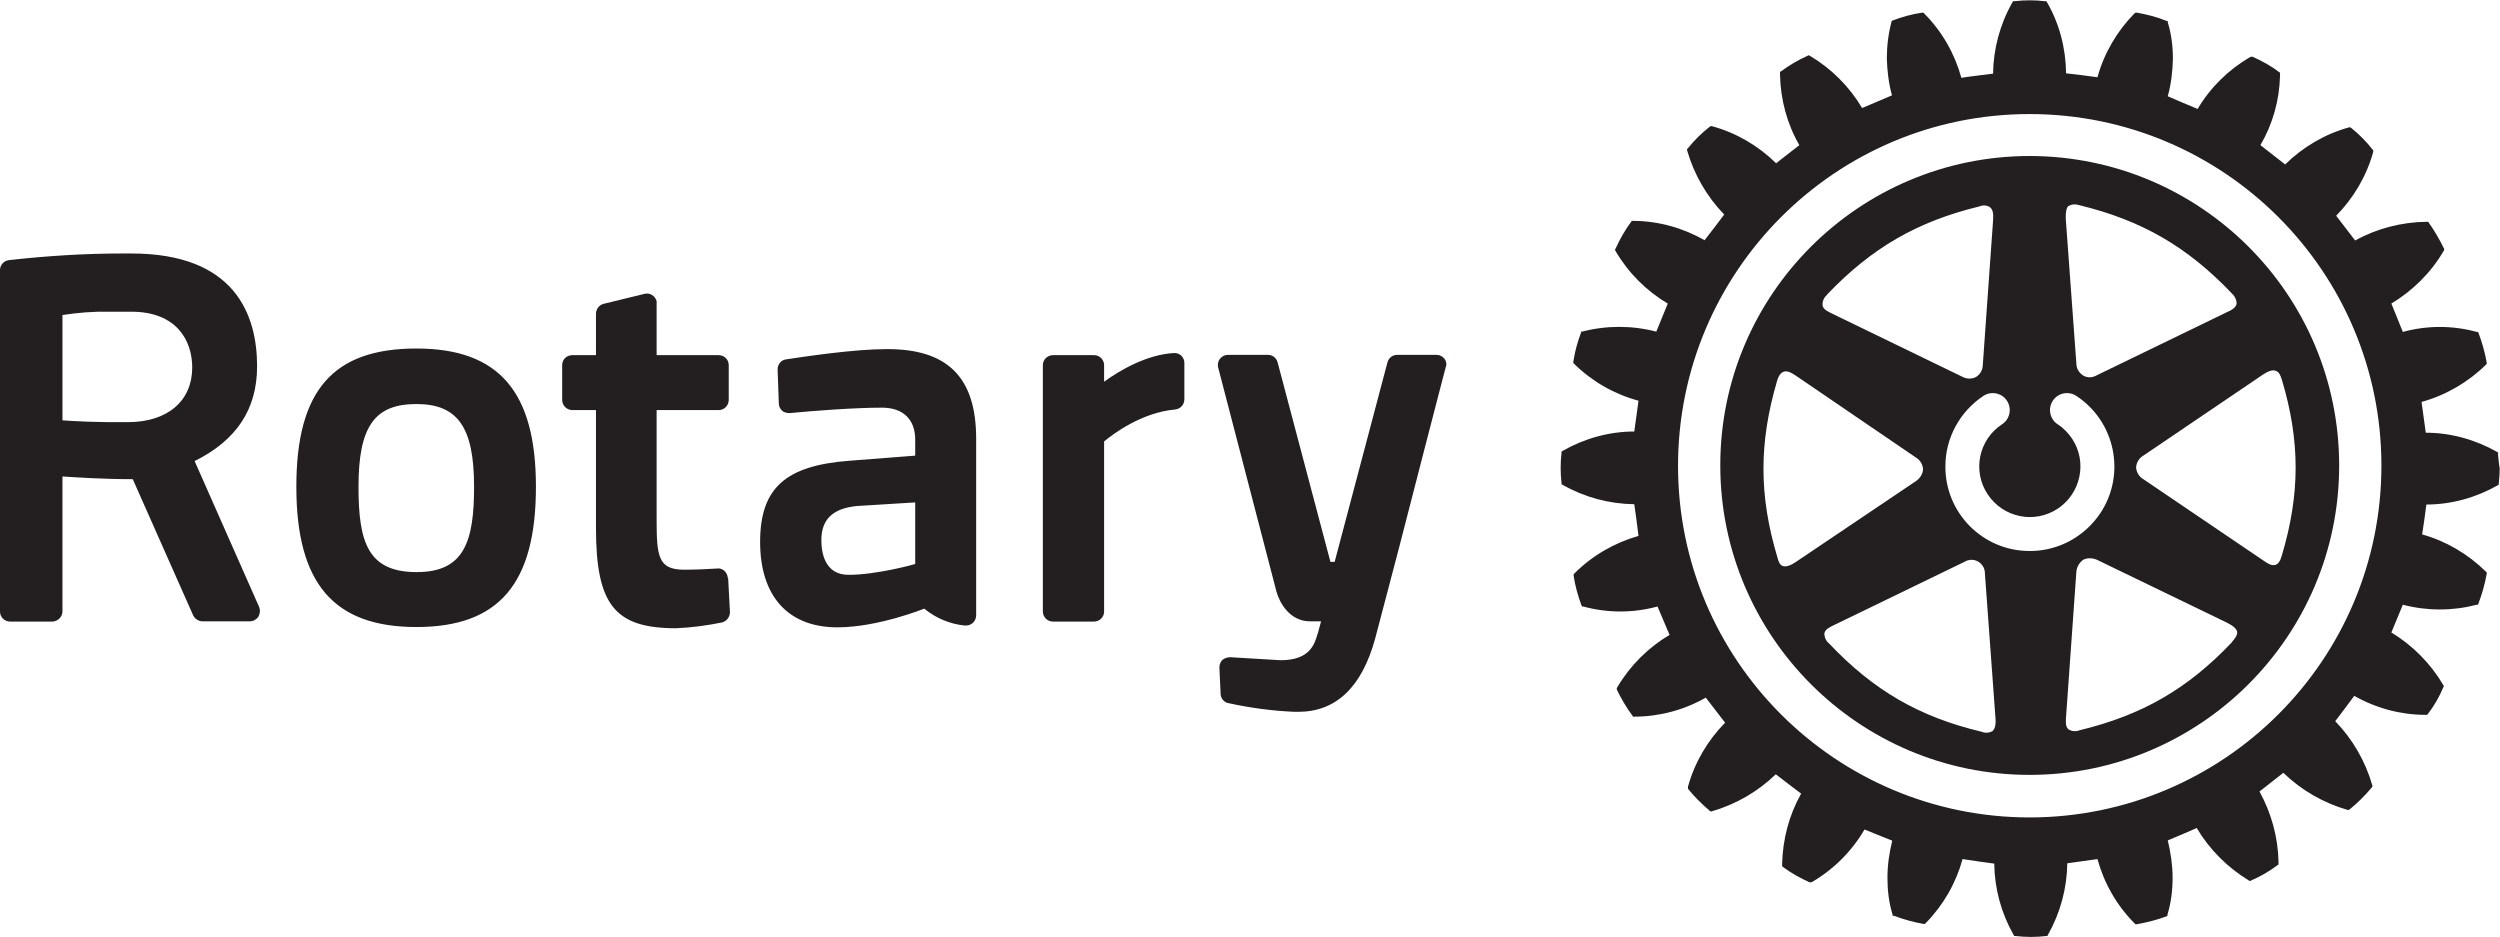 <?xml version="1.0" encoding="UTF-8"?><svg id="a" xmlns="http://www.w3.org/2000/svg" width="82.85" height="31.06" viewBox="0 0 82.85 31.06"><path d="m67.27,27.09c-6.44,0-11.66-5.22-11.66-11.65s5.21-11.66,11.65-11.66,11.66,5.22,11.66,11.65h0c0,6.44-5.22,11.65-11.65,11.66m15.52-12.05v-.04l-.03-.02c-.72-.41-1.54-.64-2.37-.64-.02-.11-.12-.91-.14-1.02.8-.22,1.54-.65,2.13-1.23l.03-.03v-.04c-.06-.34-.15-.66-.27-.98l-.02-.04h-.04c-.8-.22-1.65-.22-2.45,0-.04-.1-.34-.84-.38-.94.71-.43,1.31-1.02,1.73-1.74l.02-.03v-.04c-.15-.31-.32-.6-.51-.87l-.02-.03h-.05c-.83.01-1.65.22-2.37.62-.07-.09-.56-.73-.63-.82.58-.59,1.01-1.32,1.23-2.12v-.04s-.02-.03-.02-.03c-.21-.27-.45-.51-.71-.72l-.03-.02h-.04c-.8.22-1.53.65-2.12,1.23-.09-.07-.73-.57-.82-.64.41-.7.63-1.49.65-2.3v-.1l-.03-.02c-.27-.21-.57-.37-.88-.51h-.04s-.04.01-.04.01c-.72.42-1.32,1.01-1.74,1.72-.11-.04-.88-.37-.99-.42.11-.4.16-.82.17-1.24,0-.41-.05-.82-.17-1.21v-.04s-.05-.01-.05-.01c-.31-.13-.64-.21-.97-.27h-.05s-.03.02-.03.02c-.58.59-1.01,1.32-1.23,2.12-.11-.02-.92-.12-1.04-.13-.01-.83-.22-1.65-.64-2.37l-.02-.02h-.04c-.34-.04-.67-.04-1.01,0h-.05l-.02.04c-.41.72-.63,1.54-.64,2.36-.12.02-.93.11-1.05.14-.22-.8-.64-1.54-1.23-2.13l-.03-.03h-.05c-.33.05-.66.14-.97.26l-.04.02h.01c-.11.41-.16.82-.16,1.23.01.41.06.83.17,1.23-.1.04-.88.38-.99.42-.42-.71-1.02-1.31-1.73-1.73l-.04-.02-.04.02c-.31.14-.6.31-.87.51l-.04.02v.11c.02.81.23,1.61.64,2.32-.09.07-.68.53-.77.6-.59-.58-1.32-1.01-2.13-1.23h-.04s-.03.02-.03.02c-.27.21-.51.45-.72.71l-.03.03v.04c.23.8.65,1.53,1.23,2.13-.06.09-.58.76-.65.85-.72-.41-1.54-.64-2.37-.64h-.04l-.03.04c-.2.27-.37.57-.51.88l-.02.04.02.04c.42.72,1.02,1.32,1.73,1.74-.04.1-.34.83-.38.93-.81-.21-1.65-.21-2.46,0h-.04s.01.02.01.02c-.12.32-.21.64-.26.98v.04l.03.03c.59.58,1.32,1,2.13,1.22-.02.11-.12.92-.14,1.02-.83,0-1.65.23-2.37.64l-.04.02v.04c-.04.34-.04.68,0,1.01v.04l.04.02c.72.41,1.54.63,2.37.64.02.12.13.94.14,1.05-.8.23-1.53.65-2.12,1.24l-.03.04v.04c.05.33.14.66.26.98l.02.04h.04c.81.22,1.65.22,2.46,0,.04.1.36.84.4.94-.71.42-1.31,1.02-1.73,1.73l-.02.04v.04c.15.31.32.6.52.87l.02.03h.04c.83,0,1.65-.22,2.37-.63.07.09.57.74.64.83-.58.59-1.01,1.32-1.23,2.12v.04s0,.03,0,.03c.21.26.45.5.71.72l.03.03h.04c.8-.23,1.53-.65,2.13-1.23.09.07.74.57.84.64-.4.71-.61,1.51-.63,2.33v.08l.04.03c.27.2.56.36.87.5h.04s.04-.01.04-.01c.72-.42,1.32-1.02,1.74-1.74l.92.37c-.1.4-.16.81-.16,1.23s.05.83.17,1.22v.04s.05,0,.05,0c.32.12.64.21.98.27h.04l.03-.03c.58-.59,1-1.32,1.22-2.12.12.02.94.14,1.05.15.01.83.23,1.64.64,2.36l.02.04h.05c.34.04.67.04,1.01,0h.04l.02-.04c.41-.73.63-1.54.64-2.37.11-.02.88-.12,1-.14.22.8.64,1.54,1.23,2.13l.03.03h.04c.33-.06.66-.14.98-.26l.04-.02v-.04c.12-.4.17-.81.17-1.22s-.06-.83-.16-1.24c.11-.04.85-.36.96-.41.42.71,1.02,1.31,1.73,1.74l.03.02.04-.02c.31-.13.61-.31.88-.51l.03-.02v-.11c-.02-.81-.24-1.6-.63-2.31.09-.07.7-.55.79-.62.6.58,1.33,1,2.13,1.23h.04s.03-.02.03-.02c.26-.21.5-.45.72-.71l.03-.04v-.04c-.23-.8-.65-1.53-1.23-2.13.07-.09.56-.74.63-.84.72.41,1.54.63,2.37.63h.04l.03-.03c.21-.27.38-.57.51-.88l.02-.04-.02-.04c-.42-.71-1.01-1.31-1.72-1.74.04-.1.34-.82.38-.92.8.21,1.65.21,2.45,0h.04s.02-.05.02-.05c.12-.32.21-.64.27-.98v-.04l-.03-.03c-.59-.58-1.32-1.01-2.11-1.23.02-.11.13-.88.14-.99.83,0,1.65-.23,2.37-.64l.03-.02v-.04c.02-.17.03-.34.03-.5-.03-.16-.04-.33-.06-.49Zm-43.89-3.34c-.89.05-1.77.56-2.31.95v-.55c0-.18-.15-.33-.33-.33h-1.36c-.19,0-.34.15-.34.33h0v8.16c0,.19.15.34.34.34h1.35c.19,0,.34-.15.34-.33h0v-5.64c.3-.25,1.24-.96,2.36-1.06.17-.02.3-.16.3-.34v-1.2c0-.19-.15-.34-.34-.33,0,0-.01,0-.01,0h0Zm-10.51,5.07c-.79.08-1.17.44-1.17,1.13,0,.43.12,1.15.9,1.15.93,0,2.2-.35,2.21-.36v-2.04l-1.94.12Zm3.96-2.23v5.85c0,.19-.15.34-.34.34h-.04c-.49-.05-.95-.24-1.34-.56,0,0-1.53.62-2.88.62-1.63,0-2.56-1.03-2.56-2.83s.86-2.53,2.95-2.69l2.19-.17v-.53c0-.67-.4-1.06-1.1-1.06-.96,0-2.33.11-3.06.18-.09,0-.19-.02-.25-.08-.07-.06-.11-.15-.11-.24l-.04-1.12c0-.17.11-.32.28-.34.65-.1,2.28-.34,3.3-.34,2.05-.02,3,.93,3,2.97M4.35,10.33h-.74c-.51-.01-1.03.03-1.54.11v3.49c.39.03,1.15.07,2.17.06,1.32,0,2.13-.71,2.13-1.81,0-.9-.52-1.85-2.02-1.85m4.24,9.79c.04.1.03.22-.03.32-.06.09-.17.15-.28.15h-1.57c-.13,0-.25-.08-.31-.2l-2-4.51c-1,0-1.86-.06-2.33-.09v4.47c0,.18-.15.33-.33.34H.34c-.19,0-.34-.15-.34-.33h0v-11.32c0-.17.13-.31.3-.33,1.25-.14,2.51-.22,3.77-.22h.28c3.44,0,4.17,2.03,4.17,3.74,0,1.42-.68,2.45-2.07,3.14l2.14,4.84Zm39.28-8.23c-.06-.08-.16-.13-.26-.13h-1.31c-.15,0-.28.1-.32.25l-1.75,6.61h-.14l-1.75-6.61c-.04-.15-.17-.25-.32-.25h-1.32c-.19,0-.34.15-.34.33,0,.03,0,.06.01.09l1.93,7.42c.1.37.44.99,1.11.99h.37c-.03.12-.07.26-.1.37l-.02.06c-.1.34-.26.86-1.22.86l-1.67-.1c-.09,0-.19.03-.26.09-.07.07-.1.16-.1.25l.04.87c0,.15.11.28.25.31.73.16,1.47.26,2.21.29h.11c1.26,0,2.11-.82,2.55-2.42.5-1.88,1.13-4.3,1.58-6.07l.51-1.97.25-.96c.04-.09.02-.2-.04-.28m-32.16,4.24c0-1.97-.54-2.74-1.91-2.74s-1.92.72-1.92,2.74c0,1.84.31,2.83,1.93,2.83,1.59,0,1.9-1.04,1.9-2.83m2.05,0c0,3.21-1.22,4.65-3.96,4.65s-3.98-1.44-3.98-4.65,1.23-4.58,3.98-4.58,3.96,1.45,3.96,4.58m6.37,3.03l.06,1.12c0,.17-.11.31-.27.35-.5.1-1.01.17-1.52.19-2.03,0-2.65-.78-2.65-3.33v-3.9h-.78c-.19,0-.34-.15-.34-.34v-1.15c0-.19.15-.33.34-.33h.78v-1.37c0-.15.1-.29.25-.33l1.35-.33c.18-.05.36.06.41.24,0,.03,0,.06,0,.09v1.7h2.06c.18,0,.33.15.33.33v1.15c0,.19-.15.34-.33.34h-2.06v3.61c0,1.25.05,1.68.92,1.68.32,0,.83-.02,1.1-.04.17-.02.33.13.34.32h0" fill="#231f20" stroke-width="0"/><path d="m75.42,12.29c.12.04.16.17.2.29.61,2.04.61,3.78,0,5.83-.05.18-.12.28-.21.31-.14.04-.28-.06-.41-.15l-3.97-2.69c-.14-.08-.23-.23-.24-.39.01-.16.1-.31.24-.39l3.97-2.69c.18-.12.32-.16.42-.12h0Zm-1.45,8.99c-1.47,1.55-2.98,2.42-5.05,2.92-.12.05-.26.04-.37-.03-.11-.09-.09-.28-.08-.43l.34-4.78c.01-.16.09-.31.23-.41.14-.07.31-.06.45,0l4.32,2.09c.2.1.31.2.33.3.01.11-.07.22-.17.33h0Zm-6.71-3.02c-1.55,0-2.8-1.26-2.79-2.81,0-.94.48-1.81,1.26-2.33.26-.17.61-.1.78.16s.1.61-.16.78c-.78.51-.99,1.55-.48,2.32.51.77,1.54.99,2.32.48.77-.51.99-1.55.48-2.32-.13-.19-.29-.36-.48-.48-.26-.17-.33-.52-.16-.78s.52-.33.78-.16c1.29.85,1.65,2.59.8,3.88-.52.78-1.39,1.26-2.33,1.26h-.02Zm-1.23,5.97c-.11.06-.24.07-.36.02-2.06-.49-3.57-1.36-5.05-2.92-.09-.07-.15-.18-.16-.3v-.04c.02-.14.19-.21.33-.28l4.31-2.09c.21-.13.48-.07.61.14.05.07.07.16.07.25l.35,4.79c.02.22-.02.36-.1.43h0Zm-6.51-5.61c-.19.13-.33.17-.43.14-.11-.03-.16-.17-.19-.3-.61-2.04-.61-3.78-.01-5.83.05-.18.13-.28.22-.31.14-.05.28.05.42.14l3.96,2.7c.14.08.23.23.24.39-.01.16-.1.3-.23.39l-3.98,2.68Zm1.03-8.86c1.48-1.55,2.99-2.42,5.05-2.92.12-.05.25-.04.35.03.09.07.12.21.1.44l-.34,4.78c0,.16-.08.31-.22.4-.14.08-.32.07-.45,0l-4.31-2.09c-.14-.07-.31-.14-.33-.28-.01-.14.05-.27.15-.35h0Zm8-2.93c.11-.07.24-.07.36-.03,2.06.5,3.57,1.37,5.05,2.92.09.08.15.19.16.31v.04c-.03.14-.19.22-.33.28l-4.31,2.09c-.14.08-.31.09-.45,0-.14-.09-.22-.24-.22-.4l-.35-4.78c-.01-.23.02-.37.09-.44m-1.28-1.65c-5.66,0-10.26,4.59-10.26,10.25s4.59,10.26,10.25,10.26,10.26-4.59,10.26-10.25h0c0-5.67-4.59-10.25-10.25-10.26" fill="#231f20" stroke-width="0"/></svg>